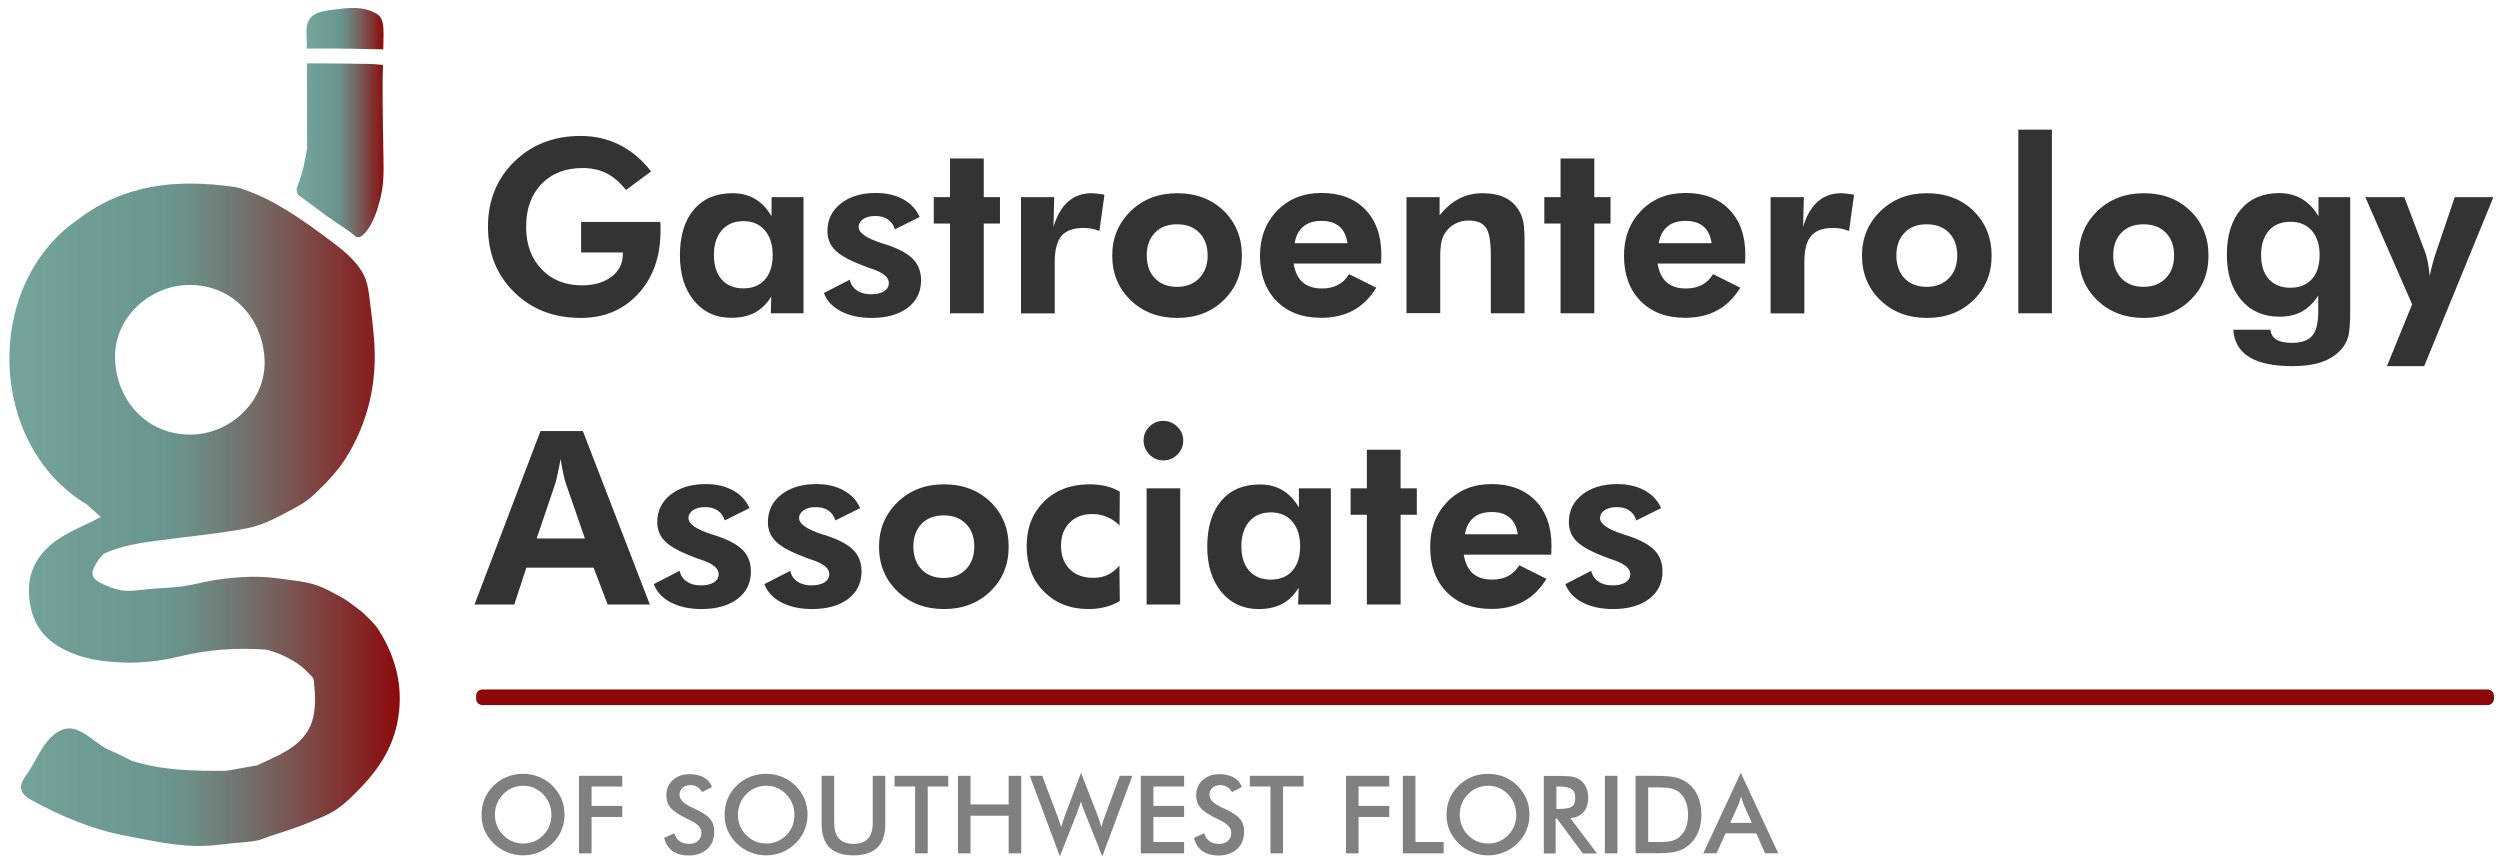 <?xml version="1.0" encoding="UTF-8"?> <svg xmlns="http://www.w3.org/2000/svg" xmlns:xlink="http://www.w3.org/1999/xlink" width="221px" height="76px" viewBox="0 0 221 76" version="1.1"><title>GASW_Logo_Final_sm</title><defs><linearGradient x1="0.014%" y1="49.878%" x2="100.025%" y2="49.878%" id="linearGradient-1"><stop stop-color="#75A69E" offset="0.562%"></stop><stop stop-color="#69958E" offset="44.9%"></stop><stop stop-color="#6D8781" offset="53.13%"></stop><stop stop-color="#76625E" offset="68.73%"></stop><stop stop-color="#852626" offset="89.89%"></stop><stop stop-color="#8D0709" offset="100%"></stop></linearGradient><linearGradient x1="0.1%" y1="49.927%" x2="99.814%" y2="49.927%" id="linearGradient-2"><stop stop-color="#75A69E" offset="0.562%"></stop><stop stop-color="#69958E" offset="44.9%"></stop><stop stop-color="#6D8781" offset="53.13%"></stop><stop stop-color="#76625E" offset="68.73%"></stop><stop stop-color="#852626" offset="89.89%"></stop><stop stop-color="#8D0709" offset="100%"></stop></linearGradient><linearGradient x1="-0.005%" y1="49.959%" x2="99.912%" y2="49.959%" id="linearGradient-3"><stop stop-color="#75A69E" offset="0.562%"></stop><stop stop-color="#69958E" offset="44.9%"></stop><stop stop-color="#6D8781" offset="53.13%"></stop><stop stop-color="#76625E" offset="68.73%"></stop><stop stop-color="#852626" offset="89.89%"></stop><stop stop-color="#8D0709" offset="100%"></stop></linearGradient></defs><g id="Page-1" stroke="none" stroke-width="1" fill="none" fill-rule="evenodd"><g id="GASW_Logo_Final_sm" transform="translate(0.829, 0.702)" fill-rule="nonzero"><g id="Group"><path d="M30.271,3.605 C31.194,3.616 32.129,3.66 33.052,3.66 C33.052,3.204 33.085,2.759 33.074,2.303 C33.063,1.68 33.085,0.879 32.473,0.523 C31.227,-0.212 29.937,-0.011 28.535,0.167 C27.456,0.3 26.388,0.5 26.276,1.769 C26.221,2.358 26.321,2.993 26.287,3.593 C27.623,3.582 28.935,3.582 30.271,3.605 Z" id="Path" fill="url(#linearGradient-1)"></path><path d="M33.03,5.04 C32.117,4.917 31.183,4.951 30.271,4.929 C28.935,4.895 27.623,4.917 26.299,4.895 C26.31,7.387 26.31,9.869 26.321,12.361 C26.143,13.484 25.943,14.597 25.497,15.643 C25.486,15.732 25.453,15.81 25.408,15.888 C25.475,15.799 25.386,16.021 25.386,15.943 C25.386,15.954 25.386,15.966 25.386,15.988 C25.397,16.177 25.442,16.344 25.509,16.522 C26.299,17.067 27.055,17.657 27.823,18.224 C28.513,18.736 29.236,19.192 29.948,19.682 C30.182,19.849 30.404,20.027 30.627,20.216 C30.76,20.227 30.905,20.316 31.049,20.227 C31.761,19.793 32.295,18.513 32.518,17.824 C33.275,15.42 33.052,14.452 33.041,11.537 C33.019,10.692 32.952,6.419 33.03,5.04 Z" id="Path" fill="url(#linearGradient-2)"></path><path d="M30.226,52.681 C29.981,52.492 29.759,52.325 29.481,52.169 C28.646,51.713 27.834,51.224 26.91,50.957 C25.987,50.679 25.041,50.601 24.084,50.467 C23.128,50.323 22.215,50.267 21.236,50.289 C20.257,50.311 19.267,50.412 18.277,50.556 C17.353,50.69 16.441,50.957 15.495,51.101 C14.55,51.246 13.582,51.279 12.602,51.346 C11.746,51.413 10.833,51.602 9.954,51.491 C9.354,51.413 8.775,51.157 8.23,50.912 C7.907,50.768 7.551,50.578 7.407,50.256 C7.262,49.944 7.373,49.688 7.518,49.399 C7.707,49.021 8.108,48.353 8.475,48.186 C10.055,47.497 11.612,47.285 13.259,47.063 C15.885,46.707 18.477,46.495 21.08,45.983 C22.594,45.683 23.929,44.893 25.286,44.17 C25.865,43.858 26.388,43.525 26.877,43.068 C27.89,42.123 28.913,41.077 29.67,39.909 C31.773,36.615 32.574,32.91 32.218,29.061 C32.129,28.048 32.028,27.114 31.895,26.135 C31.773,25.222 31.717,24.288 31.261,23.476 C30.471,22.063 29.169,21.173 27.912,20.227 C26.432,19.103 24.941,18.091 23.317,17.189 C22.438,16.711 21.514,16.322 20.569,15.988 C20.346,15.91 20.101,15.854 19.868,15.821 C14.861,15.109 10.199,15.543 6.072,18.691 C-2.351,24.499 -1.939,38.64 6.861,43.903 C7.262,44.27 7.674,44.637 8.074,44.993 C6.873,45.672 5.493,46.161 4.347,46.94 C2.278,48.342 1.421,50.178 1.821,52.659 C2.189,54.94 3.546,56.242 5.615,57.065 C7.062,57.643 8.53,57.81 10.099,57.866 C11.668,57.922 13.37,57.732 14.928,57.354 C17.554,56.709 20.09,56.531 22.783,56.731 C22.816,56.731 22.849,56.753 22.883,56.765 C22.916,56.776 22.938,56.787 22.994,56.798 C23.05,56.82 23.139,56.842 23.206,56.865 C23.339,56.909 23.484,56.965 23.617,57.009 C23.884,57.109 24.162,57.232 24.418,57.354 C24.674,57.477 24.93,57.621 25.175,57.766 C25.42,57.91 25.664,58.089 25.876,58.267 C26.087,58.433 26.343,58.689 26.499,58.845 C26.655,59.001 26.844,59.168 26.888,59.335 C26.955,59.29 27.055,59.379 27.088,59.346 C27.1,59.335 27.055,59.368 27.033,59.335 C27.011,59.301 26.955,59.301 26.933,59.312 C26.91,59.323 26.91,59.312 26.899,59.323 C26.888,59.335 26.899,59.346 26.899,59.357 C26.944,59.724 26.977,60.091 26.999,60.458 C27.011,60.659 27.022,60.826 27.022,61.037 C27.022,61.248 27.022,61.515 26.999,61.738 C26.988,61.949 26.955,62.172 26.922,62.383 C26.888,62.583 26.844,62.784 26.788,62.973 C26.732,63.162 26.666,63.329 26.588,63.507 C26.51,63.685 26.421,63.841 26.321,63.996 C26.221,64.152 26.109,64.297 25.987,64.453 C25.865,64.597 25.731,64.731 25.586,64.875 C25.442,65.009 25.286,65.142 25.108,65.265 C24.93,65.398 24.752,65.521 24.552,65.643 C24.351,65.765 24.129,65.888 23.918,65.999 C23.829,66.044 23.728,66.099 23.628,66.144 C23.061,66.422 22.471,66.689 21.893,66.956 C20.991,67.112 20.09,67.279 19.189,67.434 C16.307,67.457 13.593,67.423 10.822,66.555 C10.233,66.266 9.532,65.888 8.942,65.654 C7.551,65.109 6.183,63.151 4.614,63.83 C3.045,64.508 2.467,66.489 1.499,67.801 C0.809,68.725 0.82,69.404 1.955,70.027 C4.547,71.451 7.34,72.63 10.311,73.186 C12.313,73.565 14.249,73.999 16.307,74.077 C17.32,74.11 18.366,74.01 19.389,73.876 C20.279,73.754 21.247,73.776 22.137,73.542 C22.393,73.476 22.605,73.353 22.861,73.275 C24.151,72.853 25.453,72.452 26.71,71.918 C27.378,71.629 28.068,71.373 28.691,70.995 C29.314,70.616 29.837,70.149 30.36,69.637 C32.396,67.646 33.909,65.654 34.376,62.728 C34.821,59.935 34.142,57.343 32.629,54.962 C32.284,54.428 31.828,54.028 31.394,53.594 C31.172,53.371 30.916,53.193 30.671,53.004 C30.493,52.87 30.36,52.781 30.226,52.681 Z M15.918,24.488 C19.712,24.477 22.393,27.425 22.56,31.086 C22.727,34.746 19.523,37.717 15.985,37.717 C12.191,37.717 9.509,34.78 9.343,31.108 C9.176,27.436 12.38,24.499 15.918,24.488 Z" id="Shape" fill="url(#linearGradient-3)"></path></g><g id="Group" transform="translate(41.118, 10.759)"><g transform="translate(-0, 0)" fill="#333333"><path d="M9.435,8.155 L16.422,8.155 C16.433,8.244 16.444,8.344 16.444,8.445 C16.444,8.545 16.444,8.712 16.444,8.923 C16.444,11.215 15.788,13.084 14.475,14.508 C13.162,15.932 11.471,16.644 9.39,16.644 C7.009,16.644 5.051,15.888 3.505,14.364 C1.958,12.851 1.19,10.915 1.19,8.578 C1.19,6.264 1.969,4.339 3.516,2.826 C5.062,1.313 7.02,0.556 9.39,0.556 C10.636,0.556 11.782,0.823 12.828,1.346 C13.863,1.869 14.798,2.648 15.61,3.694 L13.396,5.329 C12.839,4.651 12.261,4.15 11.66,3.85 C11.048,3.549 10.347,3.393 9.557,3.393 C8.044,3.393 6.831,3.861 5.919,4.806 C5.007,5.752 4.562,7.009 4.562,8.589 C4.562,10.136 5.018,11.393 5.93,12.339 C6.842,13.296 8.033,13.763 9.49,13.763 C10.57,13.763 11.438,13.507 12.105,13.006 C12.773,12.506 13.106,11.838 13.106,11.026 L13.106,10.859 L9.424,10.859 L9.424,8.155 L9.435,8.155 Z" id="Path"></path><path d="M29.083,16.233 L26.191,16.233 L26.235,14.753 C25.835,15.398 25.345,15.877 24.778,16.177 C24.21,16.478 23.52,16.633 22.697,16.633 C21.34,16.633 20.238,16.133 19.404,15.12 C18.569,14.108 18.158,12.773 18.158,11.115 C18.158,9.379 18.569,8.033 19.393,7.065 C20.216,6.097 21.351,5.619 22.808,5.619 C23.565,5.619 24.232,5.786 24.811,6.13 C25.389,6.475 25.868,6.987 26.257,7.655 L26.257,5.964 L29.083,5.964 L29.083,16.233 L29.083,16.233 Z M26.357,11.081 C26.357,10.158 26.124,9.435 25.657,8.89 C25.189,8.356 24.566,8.089 23.776,8.089 C22.964,8.089 22.33,8.356 21.863,8.89 C21.395,9.424 21.162,10.158 21.162,11.081 C21.162,12.005 21.395,12.728 21.851,13.251 C22.308,13.763 22.942,14.03 23.754,14.03 C24.577,14.03 25.211,13.774 25.668,13.251 C26.135,12.739 26.357,12.016 26.357,11.081 Z" id="Shape"></path><path d="M30.886,14.442 L33.178,13.262 C33.256,13.663 33.456,13.974 33.801,14.208 C34.134,14.442 34.546,14.553 35.047,14.553 C35.536,14.553 35.915,14.464 36.204,14.286 C36.482,14.108 36.627,13.863 36.627,13.551 C36.627,13.051 36.126,12.639 35.136,12.305 C34.824,12.205 34.58,12.116 34.402,12.038 C33.189,11.582 32.354,11.126 31.898,10.67 C31.431,10.214 31.197,9.635 31.197,8.968 C31.197,7.966 31.587,7.154 32.377,6.531 C33.167,5.908 34.201,5.596 35.492,5.596 C36.415,5.596 37.216,5.786 37.884,6.153 C38.563,6.52 39.052,7.043 39.353,7.721 L37.161,8.812 C37.038,8.422 36.838,8.133 36.538,7.933 C36.248,7.733 35.881,7.632 35.436,7.632 C34.991,7.632 34.635,7.721 34.368,7.899 C34.101,8.077 33.956,8.322 33.956,8.612 C33.956,9.123 34.635,9.591 35.993,10.036 C36.148,10.08 36.271,10.125 36.36,10.147 C37.483,10.514 38.284,10.948 38.763,11.438 C39.241,11.927 39.475,12.561 39.475,13.318 C39.475,14.341 39.086,15.142 38.296,15.743 C37.506,16.344 36.438,16.644 35.102,16.644 C34.045,16.644 33.133,16.444 32.388,16.055 C31.631,15.665 31.13,15.12 30.886,14.442 Z" id="Path"></path><polygon id="Path" points="42.034 16.233 42.034 8.3 40.599 8.3 40.599 5.964 42.034 5.964 42.034 2.548 45.016 2.548 45.016 5.964 46.451 5.964 46.451 8.3 45.016 8.3 45.016 16.233"></polygon><path d="M51.179,8.6 C51.48,7.599 51.914,6.854 52.47,6.364 C53.038,5.863 53.727,5.619 54.562,5.619 C54.751,5.619 55.062,5.652 55.496,5.719 C55.585,5.73 55.641,5.741 55.686,5.752 L55.24,8.956 C55.018,8.867 54.795,8.801 54.562,8.756 C54.339,8.712 54.094,8.689 53.85,8.689 C52.937,8.689 52.292,8.923 51.892,9.39 C51.491,9.858 51.291,10.636 51.291,11.716 L51.291,16.244 L48.309,16.244 L48.309,5.964 L51.246,5.964 L51.179,8.6 Z" id="Path"></path><path d="M67.835,11.137 C67.835,12.717 67.301,14.03 66.222,15.076 C65.143,16.122 63.774,16.644 62.127,16.644 C60.459,16.644 59.079,16.122 58,15.076 C56.92,14.03 56.375,12.717 56.375,11.137 C56.375,9.568 56.92,8.255 58.011,7.199 C59.101,6.142 60.47,5.619 62.127,5.619 C63.785,5.619 65.154,6.142 66.233,7.176 C67.301,8.222 67.835,9.535 67.835,11.137 Z M64.809,11.115 C64.809,10.28 64.564,9.613 64.074,9.112 C63.585,8.612 62.929,8.367 62.105,8.367 C61.282,8.367 60.625,8.612 60.147,9.112 C59.669,9.613 59.424,10.28 59.424,11.126 C59.424,11.96 59.669,12.639 60.147,13.14 C60.625,13.64 61.282,13.896 62.105,13.896 C62.917,13.896 63.574,13.64 64.063,13.14 C64.553,12.628 64.809,11.96 64.809,11.115 Z" id="Shape"></path><path d="M80.129,11.838 L72.408,11.838 C72.53,12.583 72.797,13.129 73.209,13.496 C73.632,13.863 74.199,14.041 74.911,14.041 C75.456,14.041 75.924,13.941 76.324,13.729 C76.714,13.518 77.047,13.207 77.314,12.773 L79.718,13.974 C79.161,14.875 78.483,15.543 77.682,15.977 C76.88,16.411 75.935,16.633 74.844,16.633 C73.187,16.633 71.863,16.133 70.895,15.142 C69.927,14.152 69.437,12.817 69.437,11.137 C69.437,9.524 69.949,8.2 70.961,7.154 C71.974,6.119 73.276,5.596 74.867,5.596 C76.502,5.596 77.793,6.086 78.739,7.054 C79.684,8.033 80.163,9.357 80.163,11.037 C80.163,11.126 80.163,11.226 80.152,11.337 C80.163,11.471 80.14,11.627 80.129,11.838 Z M77.17,10.036 C77.081,9.39 76.847,8.901 76.458,8.567 C76.068,8.233 75.545,8.066 74.867,8.066 C74.188,8.066 73.665,8.233 73.265,8.567 C72.864,8.901 72.608,9.39 72.497,10.036 L77.17,10.036 Z" id="Shape"></path><path d="M82.388,16.233 L82.388,5.964 L85.314,5.964 L85.314,7.577 C85.848,6.909 86.427,6.409 87.05,6.097 C87.673,5.774 88.351,5.619 89.108,5.619 C89.909,5.619 90.577,5.752 91.111,6.019 C91.656,6.286 92.079,6.698 92.39,7.254 C92.546,7.543 92.657,7.866 92.724,8.222 C92.791,8.578 92.824,9.146 92.824,9.913 L92.824,10.236 L92.824,16.233 L89.842,16.233 L89.842,11.148 C89.842,9.88 89.698,9.045 89.397,8.645 C89.108,8.244 88.596,8.033 87.884,8.033 C87.472,8.033 87.094,8.122 86.749,8.289 C86.404,8.456 86.115,8.701 85.881,9.012 C85.703,9.257 85.57,9.535 85.492,9.846 C85.414,10.158 85.37,10.636 85.37,11.282 L85.37,11.693 L85.37,16.222 L82.388,16.222 L82.388,16.233 Z" id="Path"></path><polygon id="Path" points="96.006 16.233 96.006 8.3 94.571 8.3 94.571 5.964 96.006 5.964 96.006 2.548 98.988 2.548 98.988 5.964 100.423 5.964 100.423 8.3 98.988 8.3 98.988 16.233"></polygon><path d="M112.306,11.838 L104.584,11.838 C104.707,12.583 104.974,13.129 105.385,13.496 C105.808,13.863 106.375,14.041 107.088,14.041 C107.633,14.041 108.1,13.941 108.501,13.729 C108.89,13.518 109.224,13.207 109.491,12.773 L111.894,13.974 C111.338,14.875 110.659,15.543 109.858,15.977 C109.057,16.411 108.111,16.633 107.021,16.633 C105.363,16.633 104.039,16.133 103.071,15.142 C102.103,14.152 101.614,12.817 101.614,11.137 C101.614,9.524 102.125,8.2 103.138,7.154 C104.15,6.119 105.452,5.596 107.043,5.596 C108.679,5.596 109.969,6.086 110.915,7.054 C111.861,8.033 112.339,9.357 112.339,11.037 C112.339,11.126 112.339,11.226 112.328,11.337 C112.339,11.471 112.328,11.627 112.306,11.838 Z M109.357,10.036 C109.268,9.39 109.035,8.901 108.645,8.567 C108.256,8.233 107.733,8.066 107.054,8.066 C106.375,8.066 105.853,8.233 105.452,8.567 C105.051,8.901 104.796,9.39 104.684,10.036 L109.357,10.036 Z" id="Shape"></path><path d="M117.446,8.6 C117.746,7.599 118.18,6.854 118.736,6.364 C119.304,5.863 119.994,5.619 120.828,5.619 C121.017,5.619 121.329,5.652 121.763,5.719 C121.852,5.73 121.907,5.741 121.952,5.752 L121.507,8.956 C121.284,8.867 121.062,8.801 120.828,8.756 C120.606,8.712 120.361,8.689 120.116,8.689 C119.204,8.689 118.558,8.923 118.158,9.39 C117.757,9.858 117.557,10.636 117.557,11.716 L117.557,16.244 L114.575,16.244 L114.575,5.964 L117.513,5.964 L117.446,8.6 Z" id="Path"></path><path d="M134.113,11.137 C134.113,12.717 133.578,14.03 132.499,15.076 C131.42,16.122 130.052,16.644 128.405,16.644 C126.736,16.644 125.356,16.122 124.277,15.076 C123.198,14.03 122.653,12.717 122.653,11.137 C122.653,9.568 123.198,8.255 124.288,7.199 C125.379,6.142 126.747,5.619 128.405,5.619 C130.063,5.619 131.431,6.142 132.51,7.176 C133.567,8.222 134.113,9.535 134.113,11.137 Z M131.075,11.115 C131.075,10.28 130.83,9.613 130.341,9.112 C129.851,8.612 129.195,8.367 128.372,8.367 C127.548,8.367 126.892,8.612 126.413,9.112 C125.935,9.613 125.69,10.28 125.69,11.126 C125.69,11.96 125.935,12.639 126.413,13.14 C126.892,13.64 127.548,13.896 128.372,13.896 C129.184,13.896 129.84,13.64 130.33,13.14 C130.83,12.628 131.075,11.96 131.075,11.115 Z" id="Shape"></path><polygon id="Path" points="136.471 16.233 136.471 0 139.442 0 139.442 16.233"></polygon><path d="M153.283,11.137 C153.283,12.717 152.749,14.03 151.669,15.076 C150.59,16.122 149.222,16.644 147.575,16.644 C145.906,16.644 144.526,16.122 143.447,15.076 C142.368,14.03 141.823,12.717 141.823,11.137 C141.823,9.568 142.368,8.255 143.458,7.199 C144.549,6.142 145.917,5.619 147.575,5.619 C149.233,5.619 150.601,6.142 151.68,7.176 C152.749,8.222 153.283,9.535 153.283,11.137 Z M150.245,11.115 C150.245,10.28 150,9.613 149.511,9.112 C149.021,8.612 148.365,8.367 147.542,8.367 C146.718,8.367 146.062,8.612 145.583,9.112 C145.105,9.613 144.86,10.28 144.86,11.126 C144.86,11.96 145.105,12.639 145.583,13.14 C146.062,13.64 146.718,13.896 147.542,13.896 C148.354,13.896 149.01,13.64 149.5,13.14 C150,12.628 150.245,11.96 150.245,11.115 Z" id="Shape"></path><path d="M165.81,16.066 C165.81,17.145 165.744,17.913 165.621,18.347 C165.488,18.792 165.265,19.17 164.954,19.493 C164.509,19.971 163.93,20.327 163.24,20.561 C162.539,20.794 161.694,20.906 160.692,20.906 C159.024,20.906 157.755,20.639 156.887,20.105 C156.02,19.571 155.552,18.77 155.474,17.69 L158.757,17.69 C158.801,18.091 158.99,18.38 159.302,18.569 C159.613,18.758 160.081,18.847 160.692,18.847 C161.505,18.847 162.083,18.636 162.45,18.224 C162.806,17.802 162.984,17.112 162.984,16.133 L162.984,14.664 C162.584,15.298 162.105,15.766 161.549,16.077 C160.982,16.389 160.325,16.533 159.558,16.533 C158.145,16.533 157.021,16.044 156.175,15.053 C155.33,14.063 154.907,12.739 154.907,11.059 C154.907,9.357 155.319,8.022 156.142,7.054 C156.965,6.086 158.1,5.607 159.558,5.607 C160.303,5.607 160.971,5.786 161.549,6.13 C162.128,6.475 162.617,6.987 163.007,7.655 L163.007,5.964 L165.81,5.964 L165.81,16.066 Z M163.107,11.081 C163.107,10.169 162.873,9.457 162.417,8.934 C161.961,8.411 161.327,8.144 160.537,8.144 C159.725,8.144 159.079,8.4 158.623,8.923 C158.167,9.446 157.933,10.158 157.933,11.07 C157.933,11.983 158.156,12.695 158.612,13.207 C159.068,13.718 159.702,13.974 160.514,13.974 C161.327,13.974 161.972,13.718 162.428,13.207 C162.873,12.717 163.107,12.005 163.107,11.081 Z" id="Shape"></path><path d="M171.284,15.443 L167.146,5.964 L170.595,5.964 L172.375,10.67 C172.497,10.959 172.586,11.304 172.664,11.682 C172.742,12.061 172.798,12.483 172.842,12.951 C172.909,12.572 172.998,12.194 173.109,11.794 C173.209,11.404 173.343,10.992 173.498,10.547 L175.056,5.964 L178.472,5.964 L172.353,20.906 L169.059,20.906 L171.284,15.443 Z" id="Path"></path><path d="M0,41.978 L5.83,26.647 L9.579,26.647 L15.498,41.978 L11.771,41.978 L10.525,38.718 L4.584,38.718 L3.516,41.978 L0,41.978 Z M9.757,36.137 L8.044,31.186 C8,31.041 7.933,30.786 7.855,30.43 C7.777,30.074 7.699,29.64 7.61,29.117 C7.521,29.617 7.432,30.062 7.343,30.452 C7.254,30.841 7.199,31.108 7.154,31.242 L5.496,36.137 L9.757,36.137 Z" id="Shape"></path><path d="M15.843,40.176 L18.135,38.997 C18.213,39.397 18.413,39.709 18.758,39.942 C19.092,40.176 19.504,40.287 20.005,40.287 C20.494,40.287 20.872,40.198 21.162,40.02 C21.44,39.842 21.584,39.597 21.584,39.286 C21.584,38.785 21.084,38.373 20.094,38.04 C19.782,37.94 19.537,37.851 19.359,37.773 C18.146,37.317 17.312,36.86 16.856,36.404 C16.389,35.948 16.155,35.369 16.155,34.702 C16.155,33.701 16.544,32.888 17.334,32.265 C18.124,31.642 19.159,31.331 20.45,31.331 C21.373,31.331 22.174,31.52 22.842,31.887 C23.52,32.254 24.01,32.777 24.31,33.456 L22.118,34.546 C21.996,34.157 21.796,33.867 21.495,33.667 C21.206,33.467 20.839,33.367 20.394,33.367 C19.949,33.367 19.593,33.456 19.326,33.634 C19.059,33.812 18.914,34.057 18.914,34.346 C18.914,34.858 19.593,35.325 20.95,35.77 C21.106,35.815 21.228,35.859 21.317,35.881 C22.441,36.248 23.242,36.682 23.721,37.172 C24.199,37.661 24.433,38.296 24.433,39.052 C24.433,40.076 24.043,40.877 23.253,41.478 C22.463,42.078 21.395,42.379 20.06,42.379 C19.003,42.379 18.091,42.179 17.345,41.789 C16.6,41.4 16.099,40.855 15.843,40.176 Z" id="Path"></path><path d="M25.623,40.176 L27.915,38.997 C27.993,39.397 28.193,39.709 28.538,39.942 C28.872,40.176 29.284,40.287 29.784,40.287 C30.274,40.287 30.652,40.198 30.941,40.02 C31.219,39.842 31.364,39.597 31.364,39.286 C31.364,38.785 30.863,38.373 29.873,38.04 C29.562,37.94 29.317,37.851 29.139,37.773 C27.926,37.317 27.092,36.86 26.636,36.404 C26.168,35.948 25.935,35.369 25.935,34.702 C25.935,33.701 26.324,32.888 27.114,32.265 C27.904,31.642 28.939,31.331 30.229,31.331 C31.153,31.331 31.954,31.52 32.621,31.887 C33.3,32.254 33.79,32.777 34.09,33.456 L31.898,34.546 C31.776,34.157 31.576,33.867 31.275,33.667 C30.986,33.467 30.619,33.367 30.174,33.367 C29.729,33.367 29.373,33.456 29.106,33.634 C28.839,33.812 28.694,34.057 28.694,34.346 C28.694,34.858 29.373,35.325 30.73,35.77 C30.886,35.815 31.008,35.859 31.097,35.881 C32.221,36.248 33.022,36.682 33.5,37.172 C33.979,37.661 34.212,38.296 34.212,39.052 C34.212,40.076 33.823,40.877 33.033,41.478 C32.243,42.078 31.175,42.379 29.84,42.379 C28.783,42.379 27.871,42.179 27.125,41.789 C26.38,41.4 25.879,40.855 25.623,40.176 Z" id="Path"></path><path d="M47.219,36.871 C47.219,38.451 46.685,39.764 45.605,40.81 C44.526,41.856 43.158,42.379 41.511,42.379 C39.842,42.379 38.463,41.856 37.383,40.81 C36.304,39.764 35.759,38.451 35.759,36.871 C35.759,35.303 36.304,33.99 37.394,32.933 C38.485,31.876 39.853,31.353 41.511,31.353 C43.169,31.353 44.537,31.876 45.617,32.911 C46.685,33.956 47.219,35.28 47.219,36.871 Z M44.181,36.849 C44.181,36.015 43.936,35.347 43.447,34.847 C42.957,34.346 42.301,34.101 41.478,34.101 C40.654,34.101 39.998,34.346 39.519,34.847 C39.041,35.347 38.796,36.015 38.796,36.86 C38.796,37.695 39.041,38.373 39.519,38.874 C39.998,39.375 40.654,39.631 41.478,39.631 C42.29,39.631 42.946,39.375 43.436,38.874 C43.936,38.362 44.181,37.695 44.181,36.849 Z" id="Shape"></path><path d="M57.043,41.667 C56.642,41.912 56.208,42.09 55.763,42.201 C55.318,42.312 54.829,42.379 54.295,42.379 C52.67,42.379 51.358,41.867 50.334,40.832 C49.31,39.798 48.81,38.463 48.81,36.816 C48.81,35.203 49.321,33.89 50.345,32.877 C51.369,31.865 52.704,31.353 54.339,31.353 C54.884,31.353 55.374,31.409 55.808,31.509 C56.242,31.609 56.653,31.776 57.043,31.998 L57.021,34.991 C56.709,34.669 56.342,34.424 55.93,34.246 C55.519,34.068 55.085,33.979 54.617,33.979 C53.783,33.979 53.104,34.235 52.604,34.746 C52.103,35.258 51.847,35.937 51.847,36.782 C51.847,37.65 52.103,38.34 52.615,38.852 C53.127,39.364 53.816,39.62 54.695,39.62 C55.174,39.62 55.608,39.531 55.975,39.353 C56.353,39.175 56.687,38.908 57.01,38.54 L57.043,41.667 Z" id="Path"></path><path d="M59.146,27.481 C59.146,27.003 59.313,26.602 59.657,26.257 C60.002,25.912 60.403,25.746 60.881,25.746 C61.36,25.746 61.771,25.912 62.127,26.257 C62.472,26.591 62.65,27.003 62.65,27.492 C62.65,27.971 62.472,28.382 62.127,28.727 C61.783,29.072 61.371,29.239 60.881,29.239 C60.403,29.239 60.002,29.061 59.657,28.716 C59.324,28.36 59.146,27.948 59.146,27.481 Z M59.413,41.978 L59.413,31.709 L62.383,31.709 L62.383,41.978 L59.413,41.978 Z" id="Shape"></path><path d="M75.701,41.978 L72.808,41.978 L72.853,40.499 C72.452,41.144 71.963,41.622 71.395,41.923 C70.828,42.223 70.138,42.379 69.315,42.379 C67.957,42.379 66.856,41.878 66.022,40.866 C65.187,39.853 64.775,38.518 64.775,36.86 C64.775,35.125 65.187,33.778 66.01,32.811 C66.834,31.843 67.969,31.364 69.426,31.364 C70.183,31.364 70.85,31.531 71.429,31.876 C72.007,32.221 72.486,32.733 72.875,33.4 L72.875,31.709 L75.701,31.709 L75.701,41.978 L75.701,41.978 Z M72.986,36.827 C72.986,35.904 72.753,35.18 72.285,34.635 C71.818,34.101 71.195,33.834 70.405,33.834 C69.593,33.834 68.959,34.101 68.492,34.635 C68.024,35.169 67.791,35.904 67.791,36.827 C67.791,37.75 68.024,38.474 68.48,38.997 C68.937,39.508 69.571,39.775 70.383,39.775 C71.206,39.775 71.84,39.519 72.297,38.997 C72.753,38.474 72.986,37.75 72.986,36.827 Z" id="Shape"></path><polygon id="Path" points="78.883 41.978 78.883 34.045 77.448 34.045 77.448 31.709 78.883 31.709 78.883 28.293 81.865 28.293 81.865 31.709 83.3 31.709 83.3 34.045 81.865 34.045 81.865 41.978"></polygon><path d="M95.172,37.572 L87.45,37.572 C87.573,38.318 87.84,38.863 88.251,39.23 C88.674,39.597 89.241,39.775 89.954,39.775 C90.499,39.775 90.966,39.675 91.367,39.464 C91.756,39.252 92.09,38.941 92.357,38.507 L94.76,39.709 C94.204,40.61 93.525,41.277 92.724,41.711 C91.923,42.145 90.977,42.368 89.887,42.368 C88.229,42.368 86.905,41.867 85.937,40.877 C84.969,39.887 84.48,38.552 84.48,36.871 C84.48,35.258 84.991,33.934 86.004,32.888 C87.016,31.854 88.318,31.331 89.909,31.331 C91.545,31.331 92.835,31.82 93.781,32.788 C94.727,33.767 95.205,35.091 95.205,36.771 C95.205,36.86 95.205,36.96 95.194,37.072 C95.205,37.205 95.194,37.372 95.172,37.572 Z M92.223,35.77 C92.134,35.125 91.901,34.635 91.511,34.301 C91.122,33.968 90.599,33.801 89.92,33.801 C89.241,33.801 88.719,33.968 88.318,34.301 C87.917,34.635 87.662,35.125 87.55,35.77 L92.223,35.77 Z" id="Shape"></path><path d="M96.429,40.176 L98.721,38.997 C98.799,39.397 98.999,39.709 99.344,39.942 C99.678,40.176 100.089,40.287 100.59,40.287 C101.079,40.287 101.458,40.198 101.747,40.02 C102.025,39.842 102.17,39.597 102.17,39.286 C102.17,38.785 101.669,38.373 100.679,38.04 C100.367,37.94 100.123,37.851 99.945,37.773 C98.732,37.317 97.897,36.86 97.441,36.404 C96.974,35.948 96.74,35.369 96.74,34.702 C96.74,33.701 97.13,32.888 97.92,32.265 C98.71,31.642 99.744,31.331 101.035,31.331 C101.958,31.331 102.76,31.52 103.427,31.887 C104.106,32.254 104.595,32.777 104.896,33.456 L102.704,34.546 C102.582,34.157 102.381,33.867 102.081,33.667 C101.792,33.467 101.424,33.367 100.979,33.367 C100.534,33.367 100.178,33.456 99.911,33.634 C99.644,33.812 99.5,34.057 99.5,34.346 C99.5,34.858 100.178,35.325 101.536,35.77 C101.691,35.815 101.814,35.859 101.903,35.881 C103.027,36.248 103.828,36.682 104.306,37.172 C104.784,37.661 105.018,38.296 105.018,39.052 C105.018,40.076 104.629,40.877 103.839,41.478 C103.049,42.078 101.981,42.379 100.646,42.379 C99.589,42.379 98.676,42.179 97.931,41.789 C97.185,41.4 96.685,40.855 96.429,40.176 Z" id="Path"></path></g><g transform="translate(0.623, 56.854)" fill="#808080"><path d="M7.332,3.716 C7.332,4.206 7.243,4.662 7.054,5.096 C6.876,5.53 6.609,5.919 6.253,6.253 C5.897,6.598 5.507,6.854 5.062,7.032 C4.617,7.21 4.15,7.299 3.672,7.299 C3.182,7.299 2.704,7.21 2.259,7.02 C1.814,6.842 1.413,6.575 1.068,6.242 C0.723,5.897 0.456,5.518 0.267,5.085 C0.078,4.651 2.5297542e-14,4.194 2.5297542e-14,3.694 C2.5297542e-14,3.204 0.089,2.737 0.267,2.303 C0.445,1.869 0.712,1.48 1.068,1.135 C1.413,0.79 1.814,0.534 2.259,0.356 C2.704,0.178 3.171,0.089 3.672,0.089 C4.161,0.089 4.628,0.178 5.073,0.356 C5.518,0.534 5.908,0.79 6.264,1.135 C6.609,1.48 6.876,1.869 7.065,2.303 C7.254,2.737 7.332,3.227 7.332,3.716 Z M6.175,3.716 C6.175,3.371 6.108,3.037 5.986,2.726 C5.863,2.414 5.674,2.136 5.441,1.891 C5.207,1.647 4.94,1.469 4.64,1.335 C4.339,1.202 4.016,1.146 3.683,1.146 C3.349,1.146 3.026,1.213 2.726,1.335 C2.425,1.458 2.147,1.647 1.914,1.891 C1.68,2.136 1.491,2.403 1.368,2.715 C1.246,3.026 1.179,3.36 1.179,3.705 C1.179,4.05 1.246,4.384 1.368,4.684 C1.491,4.996 1.669,5.274 1.914,5.507 C2.147,5.752 2.425,5.941 2.726,6.064 C3.026,6.186 3.349,6.253 3.694,6.253 C4.028,6.253 4.35,6.186 4.651,6.064 C4.951,5.941 5.218,5.752 5.463,5.507 C5.697,5.263 5.886,4.984 6.008,4.673 C6.108,4.384 6.175,4.05 6.175,3.716 Z" id="Shape"></path><polygon id="Path" points="8.612 7.121 8.612 0.267 12.439 0.267 12.439 1.213 9.724 1.213 9.724 2.926 12.439 2.926 12.439 3.905 9.724 3.905 9.724 7.121 8.612 7.121"></polygon><path d="M16.144,5.752 L17.034,5.34 C17.123,5.641 17.268,5.875 17.501,6.041 C17.724,6.197 18.013,6.286 18.358,6.286 C18.692,6.286 18.948,6.197 19.148,6.008 C19.348,5.819 19.437,5.574 19.437,5.274 C19.437,4.873 19.103,4.517 18.436,4.194 C18.347,4.15 18.269,4.117 18.224,4.094 C17.468,3.727 16.967,3.393 16.711,3.093 C16.455,2.793 16.333,2.425 16.333,2.003 C16.333,1.446 16.522,0.99 16.9,0.645 C17.279,0.3 17.779,0.122 18.391,0.122 C18.892,0.122 19.315,0.223 19.66,0.412 C20.005,0.612 20.238,0.89 20.372,1.257 L19.504,1.702 C19.37,1.491 19.215,1.324 19.048,1.235 C18.881,1.135 18.692,1.09 18.48,1.09 C18.18,1.09 17.946,1.168 17.768,1.324 C17.59,1.48 17.501,1.691 17.501,1.947 C17.501,2.359 17.891,2.748 18.658,3.093 C18.714,3.126 18.77,3.138 18.803,3.16 C19.482,3.471 19.949,3.772 20.194,4.072 C20.45,4.373 20.572,4.74 20.572,5.185 C20.572,5.83 20.372,6.353 19.96,6.731 C19.548,7.109 19.003,7.31 18.302,7.31 C17.724,7.31 17.245,7.176 16.867,6.909 C16.5,6.631 16.255,6.253 16.144,5.752 Z" id="Path"></path><path d="M28.816,3.716 C28.816,4.206 28.727,4.662 28.538,5.096 C28.36,5.53 28.093,5.919 27.737,6.253 C27.381,6.598 26.992,6.854 26.547,7.032 C26.102,7.21 25.634,7.299 25.156,7.299 C24.666,7.299 24.188,7.21 23.743,7.02 C23.298,6.842 22.897,6.575 22.552,6.242 C22.207,5.897 21.94,5.518 21.751,5.085 C21.562,4.651 21.484,4.194 21.484,3.694 C21.484,3.204 21.573,2.737 21.751,2.303 C21.929,1.869 22.196,1.48 22.552,1.135 C22.897,0.79 23.298,0.534 23.743,0.356 C24.188,0.178 24.655,0.089 25.156,0.089 C25.645,0.089 26.113,0.178 26.558,0.356 C27.003,0.534 27.392,0.79 27.748,1.135 C28.093,1.48 28.36,1.869 28.549,2.303 C28.738,2.737 28.816,3.227 28.816,3.716 Z M27.659,3.716 C27.659,3.371 27.592,3.037 27.47,2.726 C27.348,2.414 27.159,2.136 26.925,1.891 C26.691,1.647 26.424,1.469 26.124,1.335 C25.823,1.202 25.501,1.146 25.167,1.146 C24.833,1.146 24.511,1.213 24.21,1.335 C23.91,1.458 23.632,1.647 23.398,1.891 C23.164,2.136 22.975,2.403 22.853,2.715 C22.73,3.026 22.664,3.36 22.664,3.705 C22.664,4.05 22.73,4.384 22.853,4.684 C22.975,4.996 23.153,5.274 23.398,5.507 C23.632,5.752 23.91,5.941 24.21,6.064 C24.511,6.186 24.833,6.253 25.178,6.253 C25.512,6.253 25.835,6.186 26.135,6.064 C26.435,5.941 26.702,5.752 26.947,5.507 C27.181,5.263 27.37,4.984 27.492,4.673 C27.592,4.384 27.659,4.05 27.659,3.716 Z" id="Shape"></path><path d="M30.074,0.267 L31.175,0.267 L31.175,4.428 C31.175,5.051 31.32,5.507 31.598,5.819 C31.887,6.13 32.31,6.286 32.877,6.286 C33.445,6.286 33.867,6.13 34.157,5.819 C34.446,5.507 34.58,5.04 34.58,4.428 L34.58,0.267 L35.692,0.267 L35.692,4.528 C35.692,5.452 35.458,6.153 34.991,6.609 C34.524,7.065 33.823,7.299 32.877,7.299 C31.932,7.299 31.231,7.065 30.763,6.609 C30.296,6.153 30.062,5.452 30.062,4.528 L30.062,0.267 L30.074,0.267 Z" id="Path"></path><polygon id="Path" points="39.442 1.213 39.442 7.121 38.329 7.121 38.329 1.213 36.504 1.213 36.504 0.267 41.255 0.267 41.255 1.213"></polygon><polygon id="Path" points="42.112 7.121 42.112 0.267 43.224 0.267 43.224 2.793 46.596 2.793 46.596 0.267 47.708 0.267 47.708 7.121 46.596 7.121 46.596 3.794 43.224 3.794 43.224 7.121"></polygon><path d="M48.465,0.267 L49.566,0.267 L50.868,3.727 C50.957,3.95 51.024,4.15 51.079,4.328 C51.135,4.495 51.191,4.662 51.235,4.806 C51.346,4.439 51.458,4.094 51.58,3.749 C51.591,3.705 51.602,3.672 51.613,3.66 L52.993,0 L54.439,3.727 C54.506,3.905 54.573,4.094 54.629,4.272 C54.684,4.45 54.751,4.64 54.795,4.818 C54.829,4.673 54.873,4.528 54.918,4.35 C54.973,4.183 55.04,3.983 55.129,3.749 L56.42,0.267 L57.532,0.267 L54.873,7.388 L53.316,3.482 C53.249,3.304 53.182,3.138 53.127,2.982 C53.071,2.826 53.015,2.67 52.982,2.526 C52.926,2.715 52.871,2.882 52.826,3.037 C52.771,3.193 52.715,3.349 52.659,3.494 L51.124,7.388 L48.465,0.267 Z" id="Path"></path><polygon id="Path" points="58.278 7.121 58.278 0.267 62.105 0.267 62.105 1.213 59.39 1.213 59.39 2.926 62.105 2.926 62.105 3.905 59.39 3.905 59.39 6.119 62.105 6.119 62.105 7.121 58.278 7.121"></polygon><path d="M62.984,5.752 L63.874,5.34 C63.963,5.641 64.108,5.875 64.342,6.041 C64.564,6.197 64.853,6.286 65.198,6.286 C65.532,6.286 65.788,6.197 65.988,6.008 C66.188,5.819 66.277,5.574 66.277,5.274 C66.277,4.873 65.944,4.517 65.276,4.194 C65.187,4.15 65.109,4.117 65.065,4.094 C64.308,3.727 63.807,3.393 63.552,3.093 C63.296,2.793 63.173,2.425 63.173,2.003 C63.173,1.446 63.362,0.99 63.741,0.645 C64.119,0.3 64.62,0.122 65.232,0.122 C65.732,0.122 66.155,0.223 66.5,0.412 C66.845,0.612 67.079,0.89 67.212,1.257 L66.344,1.702 C66.211,1.491 66.055,1.324 65.888,1.235 C65.721,1.135 65.532,1.09 65.321,1.09 C65.02,1.09 64.787,1.168 64.609,1.324 C64.431,1.48 64.342,1.691 64.342,1.947 C64.342,2.359 64.731,2.748 65.499,3.093 C65.554,3.126 65.61,3.138 65.643,3.16 C66.322,3.471 66.789,3.772 67.034,4.072 C67.29,4.373 67.412,4.74 67.412,5.185 C67.412,5.83 67.212,6.353 66.8,6.731 C66.389,7.109 65.844,7.31 65.143,7.31 C64.564,7.31 64.086,7.176 63.707,6.909 C63.34,6.631 63.095,6.253 62.984,5.752 Z" id="Path"></path><polygon id="Path" points="70.85 1.213 70.85 7.121 69.738 7.121 69.738 1.213 67.913 1.213 67.913 0.267 72.664 0.267 72.664 1.213"></polygon><polygon id="Path" points="76.413 7.121 76.413 0.267 80.241 0.267 80.241 1.213 77.526 1.213 77.526 2.926 80.241 2.926 80.241 3.905 77.526 3.905 77.526 7.121 76.413 7.121"></polygon><polygon id="Path" points="81.442 7.121 81.442 0.267 82.555 0.267 82.555 6.119 85.047 6.119 85.047 7.121"></polygon><path d="M92.635,3.716 C92.635,4.206 92.546,4.662 92.357,5.096 C92.179,5.53 91.912,5.919 91.556,6.253 C91.2,6.598 90.81,6.854 90.365,7.032 C89.92,7.21 89.453,7.299 88.974,7.299 C88.485,7.299 88.006,7.21 87.561,7.02 C87.116,6.842 86.716,6.575 86.371,6.242 C86.026,5.897 85.759,5.518 85.57,5.085 C85.381,4.651 85.303,4.194 85.303,3.694 C85.303,3.204 85.392,2.737 85.57,2.303 C85.748,1.869 86.015,1.48 86.371,1.135 C86.716,0.79 87.116,0.534 87.561,0.356 C88.006,0.178 88.474,0.089 88.974,0.089 C89.464,0.089 89.931,0.178 90.376,0.356 C90.821,0.534 91.211,0.79 91.567,1.135 C91.912,1.48 92.179,1.869 92.368,2.303 C92.557,2.737 92.635,3.227 92.635,3.716 Z M91.467,3.716 C91.467,3.371 91.4,3.037 91.278,2.726 C91.155,2.414 90.966,2.136 90.732,1.891 C90.499,1.647 90.232,1.469 89.931,1.335 C89.631,1.202 89.308,1.146 88.974,1.146 C88.641,1.146 88.318,1.213 88.018,1.335 C87.717,1.458 87.439,1.647 87.205,1.891 C86.972,2.136 86.783,2.403 86.66,2.715 C86.538,3.026 86.471,3.36 86.471,3.705 C86.471,4.05 86.538,4.384 86.66,4.684 C86.783,4.996 86.961,5.274 87.205,5.507 C87.439,5.752 87.717,5.941 88.018,6.064 C88.318,6.186 88.641,6.253 88.986,6.253 C89.319,6.253 89.642,6.186 89.942,6.064 C90.243,5.941 90.51,5.752 90.755,5.507 C90.988,5.263 91.177,4.984 91.3,4.673 C91.411,4.384 91.467,4.05 91.467,3.716 Z" id="Shape"></path><path d="M94.949,4.061 L94.949,7.132 L93.903,7.132 L93.903,0.278 L95.461,0.278 C95.917,0.278 96.273,0.312 96.518,0.367 C96.774,0.423 96.985,0.523 97.163,0.668 C97.375,0.834 97.541,1.046 97.653,1.313 C97.764,1.58 97.831,1.858 97.831,2.17 C97.831,2.715 97.697,3.149 97.43,3.46 C97.163,3.772 96.774,3.961 96.251,4.016 L98.61,7.132 L97.352,7.132 L95.071,4.061 L94.949,4.061 Z M95.016,3.193 L95.216,3.193 C95.806,3.193 96.195,3.126 96.395,2.982 C96.585,2.848 96.685,2.603 96.685,2.247 C96.685,1.869 96.585,1.602 96.373,1.446 C96.162,1.291 95.784,1.213 95.216,1.213 L95.016,1.213 L95.016,3.193 L95.016,3.193 Z" id="Shape"></path><polygon id="Path" points="99.299 7.121 99.299 0.267 100.412 0.267 100.412 7.121"></polygon><path d="M102.014,7.121 L102.014,0.267 L103.516,0.267 C104.495,0.267 105.185,0.312 105.574,0.412 C105.975,0.512 106.32,0.679 106.62,0.901 C107.021,1.202 107.321,1.591 107.521,2.069 C107.722,2.548 107.833,3.082 107.833,3.694 C107.833,4.306 107.733,4.84 107.521,5.307 C107.321,5.774 107.021,6.164 106.62,6.475 C106.32,6.709 105.975,6.876 105.597,6.965 C105.218,7.065 104.618,7.109 103.816,7.109 L103.516,7.109 L102.014,7.109 L102.014,7.121 Z M103.127,6.119 L104.061,6.119 C104.573,6.119 104.962,6.086 105.218,6.019 C105.474,5.952 105.697,5.83 105.886,5.674 C106.142,5.452 106.342,5.174 106.464,4.851 C106.598,4.517 106.654,4.139 106.654,3.705 C106.654,3.271 106.587,2.882 106.464,2.559 C106.331,2.225 106.142,1.958 105.886,1.736 C105.697,1.569 105.463,1.458 105.196,1.391 C104.929,1.324 104.506,1.291 103.928,1.291 L103.527,1.291 L103.127,1.291 L103.127,6.119 L103.127,6.119 Z" id="Shape"></path><path d="M113.463,7.121 L112.684,5.352 L109.969,5.352 L109.168,7.121 L108,7.121 L111.315,2.5297542e-14 L114.631,7.121 L113.463,7.121 Z M110.381,4.428 L112.294,4.428 L111.594,2.871 C111.549,2.77 111.516,2.659 111.471,2.526 C111.427,2.392 111.382,2.247 111.338,2.092 C111.304,2.236 111.26,2.381 111.215,2.514 C111.171,2.648 111.126,2.759 111.082,2.871 L110.381,4.428 Z" id="Shape"></path></g><path d="M177.96,49.488 L0.701,49.488 C0.389,49.488 0.145,49.733 0.145,50.045 L0.145,50.312 C0.145,50.623 0.389,50.868 0.701,50.868 L177.96,50.868 C178.272,50.868 178.516,50.623 178.516,50.312 L178.516,50.045 C178.516,49.744 178.26,49.488 177.96,49.488 Z" id="Path" fill="#8D0709"></path></g></g></g></svg> 